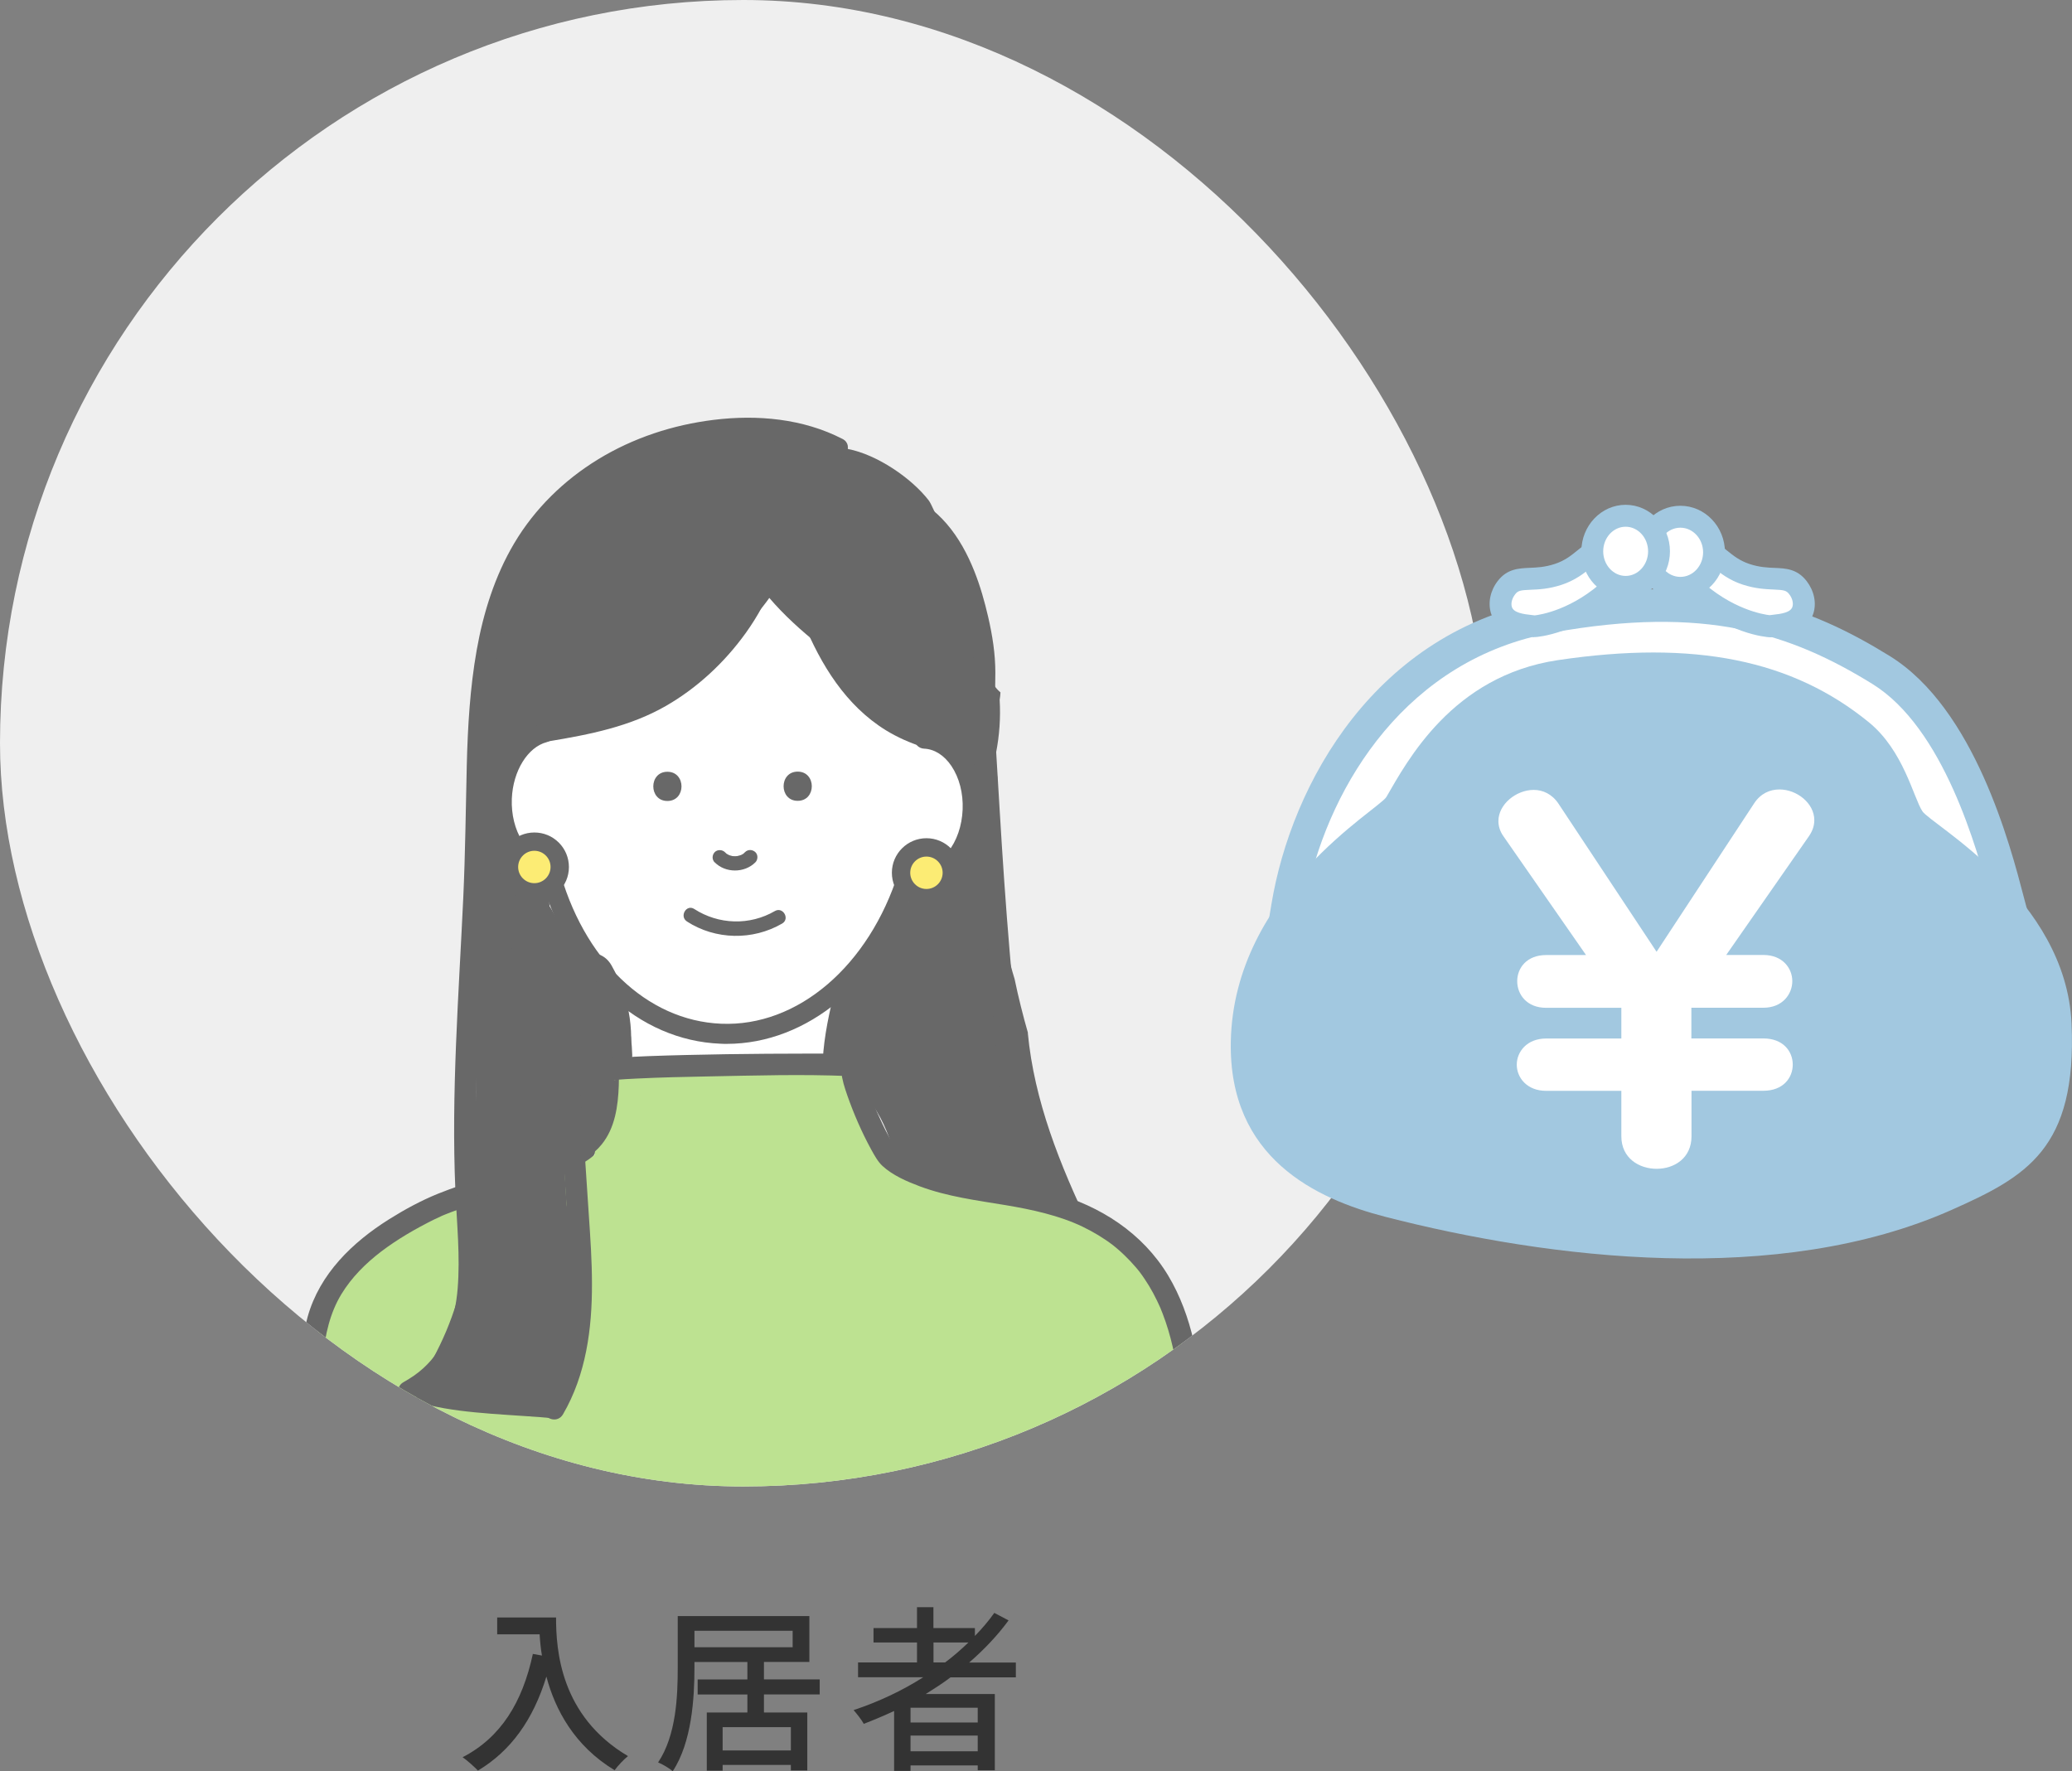 <?xml version="1.0" encoding="UTF-8"?>
<svg id="_レイヤー_2" data-name="レイヤー 2" xmlns="http://www.w3.org/2000/svg" width="278.76" height="238.31" xmlns:xlink="http://www.w3.org/1999/xlink" viewBox="0 0 278.76 238.31">
  <rect x="0" y="0" width="278.76" height="238.31" fill="#808080" stroke="none"/>
  <defs>
    <style>
      .cls-1 {
        fill: #bde291;
      }

      .cls-1, .cls-2, .cls-3, .cls-4, .cls-5, .cls-6, .cls-7, .cls-8 {
        stroke-width: 0px;
      }

      .cls-2 {
        fill: none;
      }

      .cls-3 {
        fill: #686868;
      }

      .cls-9 {
        clip-path: url(#clippath-1);
      }

      .cls-4 {
        fill: #333;
      }

      .cls-5 {
        fill: #fff;
      }

      .cls-6 {
        fill: #fcec74;
      }

      .cls-10 {
        clip-path: url(#clippath);
      }

      .cls-7 {
        fill: #a2c8e0;
      }

      .cls-8 {
        fill: #efefef;
      }
    </style>
    <clipPath id="clippath">
      <rect class="cls-2" x="0" y="0" width="200" height="200" rx="100" ry="100"/>
    </clipPath>
    <clipPath id="clippath-1">
      <rect class="cls-2" x="17.48" y="34.96" width="165.04" height="165.04"/>
    </clipPath>
  </defs>
  <g id="_レイヤー_1-2" data-name="レイヤー 1">
    <g>
      <g>
        <g>
          <path class="cls-4" d="m74.81,217.63c0,4.34.55,13.25,9.68,18.65-.5.38-1.41,1.34-1.8,1.9-5.44-3.29-8.01-8.18-9.18-12.6-1.77,5.79-4.77,9.99-9.21,12.65-.43-.46-1.46-1.39-2.06-1.8,5.15-2.66,8.05-7.39,9.45-13.9l1.22.22c-.17-1.01-.26-1.99-.31-2.86h-5.71v-2.26h7.91Z"/>
          <path class="cls-4" d="m102.78,227.99v2.42h5.83v7.8h-2.21v-.74h-9.18v.77h-2.13v-7.83h5.46v-2.42h-6.69v-2.02h6.69v-2.35h-7.12v.77c0,4.1-.36,10.03-2.92,13.92-.43-.38-1.41-.96-1.97-1.18,2.45-3.67,2.64-8.93,2.64-12.75v-6.94h17.71v6.17h-6.11v2.35h7.5v2.02h-7.5Zm-9.35-6.36h13.21v-2.21h-13.21v2.21Zm12.97,10.75h-9.18v3.14h9.18v-3.14Z"/>
          <path class="cls-4" d="m127.9,225.67c-1.08.82-2.21,1.54-3.36,2.26h9.3v10.25h-2.3v-.65h-9.04v.74h-2.21v-8.06c-1.34.62-2.71,1.2-4.08,1.73-.26-.5-.96-1.39-1.37-1.85,3.31-1.1,6.5-2.59,9.37-4.42h-8.77v-1.99h7.93v-2.69h-5.85v-1.94h5.85v-2.81h2.21v2.81h5.58v1.06c.96-.98,1.85-2.02,2.61-3.1l1.92,1.01c-1.51,2.06-3.31,3.94-5.3,5.67h6.28v1.99h-8.8Zm3.64,4.1h-9.04v1.99h9.04v-1.99Zm0,5.86v-2.11h-9.04v2.11h9.04Zm-4.39-11.95c1.13-.84,2.16-1.75,3.14-2.69h-4.7v2.69h1.56Z"/>
        </g>
        <g>
          <rect class="cls-8" x="0" y="0" width="200" height="200" rx="100" ry="100"/>
          <g class="cls-10">
            <g class="cls-9">
              <g>
                <path class="cls-3" d="m138.3,138.98c-.69-2.4-1.29-4.82-1.8-7.26-.73-2.36-1.27-4.77-1.54-7.29-.48-.64-.78-1.45-.78-2.44v-17.41c-.46-3.12-.79-6.25-.98-9.41-3.67-3.46-8.75-3.69-13.61-3.62-4,.06-8,.19-11.99.38-7.99.39-15.96,1.04-23.91,1.95-3.96.46-8.16.63-11.91,2.06-2.87,1.1-5.36,2.65-7.35,4.67-.11,13.43-.44,26.87-.84,40.3,1.59,2.85,4.41,4.59,8.37,4.99,1.3.13,2.61.23,3.91.32-.2,2.01-.41,4.02-.61,6.03-.33,3.22,3.07,6.32,6.18,6.18,3.63-.16,5.83-2.72,6.18-6.18.25-2.49.5-4.97.76-7.46,5.72-.88,11.42-.7,17.12.38.91-.12,1.82-.25,2.72-.39.08.37.15.74.21,1.11.49-.36,1.04-.61,1.62-.65,6.18-.43,8.67,4.74,10.23,9.75.13.41.24.82.36,1.24,1.04.78,2.06,1.58,3.07,2.39,7.72,1.84,15.27,4.28,22.9,6.49-4.01-8.38-7.47-16.99-8.33-26.12Z"/>
                <path class="cls-5" d="m130.24,106.19c-.6-3.16-2.66-5.79-5.37-7.37-.99-1.49-2.24-2.77-3.78-3.68.97-5.18-.3-10.35-3.74-14.81-2.14-2.77-4.98-4.9-8.16-6.2-.18-.12-.35-.25-.54-.36-4.27-2.74-9.53-3.53-14.5-3.79-5.27-.27-11,1.21-13.28,6.19-2.58,1.37-4.9,3.16-6.77,5.38-1.53,1.81-2.66,3.77-3.38,5.81-2.91,5.1-3.85,11-3.23,16.84-.08.11-.17.22-.25.33-.09.1-.17.21-.25.31.49.73.75,1.59.64,2.45-.22,1.76-.19,2.5.77,4.04.03.04.04.09.07.13.29.19.55.42.78.7,1.99,2.43,3.09,5.25,4.33,8.09.23.53.35,1.1.35,1.66.08.12.15.24.22.36,1.18,2.13,2.36,4.28,3.67,6.33,1.45-.71,3.43-.51,4.45,1.29,5.29,9.33,1.91,19.1-3.57,27.45-.92,1.4-2.33,1.65-3.55,1.23-.55.65-1.12,1.31-1.7,1.97-2.27,2.58-4.65,5.05-7.11,7.43-2.37,2.29-2.48,6.12-.52,8.66,1.64,2.12,4.08,2.85,6.51,2.37-.06,1.09-.11,2.19-.13,3.29-.07,3.28,2.56,6.05,5.72,6.48,1.75.24,3.83-.35,5.32-1.55.67-.17,1.32-.42,1.92-.77.02.35.05.7.06,1.05.18,3.44,2.9,6.76,6.59,6.6.1,0,.2-.02.3-.03,1.14,2.84,4.84,4.59,7.72,3.73,3.48,2.8,9.24,1.63,10.59-3.21.83-2.98,1.66-5.97,2.49-8.95,2.46.56,5.14.26,7.11-1.02,4.73-3.05,5.68-8.22,3.44-13.12-.41-.9-.8-1.8-1.2-2.7-.01-.03-.02-.05-.03-.07-.14-.35-.29-.69-.43-1.04-.73-1.83-1.43-3.67-2.09-5.52-1.23-3.48-2.33-7.01-3.28-10.57-.69-2.58-1.31-5.19-1.85-7.81-.41-.12-.79-.3-1.15-.56-.23-.22-.46-.43-.69-.65-.42-.52-.69-1.11-.79-1.77,0-.33-.02-.66-.02-.99.04-.49.19-.94.46-1.35.19-.44.49-.81.88-1.11.02-.02.05-.04.07-.06-.13-.78-.24-1.57-.29-2.34.18,2.7-.07-.59-.13-1.11-.04-.31-.06-.62-.1-.94,2.95-3.07,5.59-6.36,7.32-10.19.8-.44,1.59-.93,2.35-1.48.97-.71,1.91-1.48,2.78-2.31.58-.47,1.08-1,1.52-1.59,2.65-3.07,4.26-6.82,3.44-11.17Z"/>
                <path class="cls-1" d="m43.21,196.52c-.05,7.74.28,15.47,1.01,23.17h114.04c1.17-3.02,1.47-6.35,1.5-9.74.1-9.94,1.06-19.66-.85-29.41-.17-1.97-2.44-4.14-2.93-5.95-1.48-5.45-6.17-9.9-11.65-10.52-4.22-3.4-9.28-5.5-14.78-4.87-1.03.12-1.99.28-2.9.55-2.48-1.22-5.09-2.12-7.76-2.83,0-.21-.01-.41-.02-.62-.11-2.76-.32-5.62-1.81-8.03-1.72-2.77-4.33-4.71-7.49-5.54-3.71-.97-7.9-.21-11.67.01-4.58.27-10.66-1.09-14.48,1.86-2.85,2.21-3.06,6.41-3.35,9.95-.02.26-.05.54-.07.82-.29.23-.58.48-.78.61-.35.24-.71.47-1.07.7-.21.09-.42.17-.51.2-.04.02-.08.03-.13.05-1.2-.16-2.43-.06-3.63.34-5.38,1.8-10.89,3.91-15.76,6.94-1.9.84-3.79,1.68-5.69,2.52-1.97.87-6.34,3.69-6.8,5.73-.11.46-.18.92-.23,1.38-4.55,6.55-4.17,14.57-2.25,22.55.01.05.03.09.04.14Z"/>
                <path class="cls-3" d="m134.59,93.15c-.71-.59-1.24-1.42-1.5-2.37-1.97-7.26-1.25-14.89-6.66-20.49-.34-.54-1.1-2.46-1.48-2.96-2.32-3-6.94-6.16-10.87-6.92-2.18-2.18-5.1-2.58-8.16-3.17-1.79-.34-3.53-.41-5.27-.31-.41.23-.88.41-1.44.49-5.41.8-11.12,1.19-16,3.85-4.05,3.37-7.59,7.16-10.63,11.35-3.18,3.43-5.56,7.54-7.64,11.76-.33,4.86-.43,9.73-.46,14.6.9,1.01,1.78,3.84,3.16,4.42.31.13.9-1.74,1.23-1.65.56-1.65,2.39-2.6,4.09-2.63.73-.01,1.46-.09,2.19-.2.51-.13,1.02-.26,1.53-.42.37-.12.75-.15,1.12-.11.62-.15,1.24-.31,1.86-.46.08-.14.15-.29.22-.44,0-.02.01-.03.02-.05.03-.02.06-.04.08-.06.82-.37,1.61-.79,2.38-1.25,1.44-.06,2.84-.49,4.03-1.4.65-.5,1.29-1.01,1.93-1.52v.02c.07-.06.13-.12.2-.18,1.79-1.45,3.51-2.96,5.17-4.52.72-.21,1.42-.52,2.1-.93,3-1.81,5.67-4.26,7.71-7.15,1.99,2.32,4.27,4.39,6.74,6.36,1.03,1.01,2.11,1.97,3.24,2.88.03.05.06.09.09.14.39.6.74,1.22,1.07,1.86.04.07.07.14.1.2.02.2.05.41.08.61.54.23,1.06.62,1.52,1.21,3.06,3.93,7.53,5.84,11.79,8.14.12,0,.25-.02.37-.02,2.27,0,3.43,1.55,3.57,3.28.94-1.04,1.63-2.3,1.92-3.74.48-2.43.64-4.84.5-7.21.06-.33.09-.67.11-1.01Z"/>
                <g>
                  <g>
                    <g>
                      <path class="cls-3" d="m97.78,140.45c-.28,0-.57,0-.85-.02-11.02-.44-20.42-9.13-24.15-22.23-3.99-.89-6.83-5.43-6.62-10.84.2-4.98,2.97-9.15,6.73-10.13.72-.19,1.46.24,1.65.97.19.72-.24,1.46-.97,1.65-2.58.67-4.56,3.88-4.71,7.62-.17,4.31,2.11,7.98,5.08,8.18.58.04,1.07.44,1.21,1.01,3.25,12.4,11.83,20.67,21.88,21.08,10.3.43,19.89-7.78,23.86-20.39.11-.35.35-.63.68-.8.32-.16.7-.19,1.04-.08.35.12.71.18,1.07.2,1.41.05,2.76-.67,3.85-2.03,1.19-1.48,1.89-3.52,1.98-5.72.09-2.2-.45-4.28-1.51-5.86-.98-1.45-2.28-2.27-3.68-2.33-.75-.03-1.33-.66-1.3-1.4.03-.75.66-1.33,1.4-1.3,2.27.09,4.34,1.34,5.81,3.52,1.39,2.05,2.09,4.71,1.98,7.48-.11,2.77-1.02,5.37-2.57,7.3-1.64,2.05-3.81,3.13-6.07,3.04-.16,0-.33-.02-.49-.04-4.45,12.78-14.43,21.12-25.31,21.12Z"/>
                      <path class="cls-3" d="m107.32,107.75c2.53,0,2.53-3.93,0-3.93s-2.53,3.93,0,3.93h0Z"/>
                      <path class="cls-3" d="m89.79,107.77c2.53,0,2.53-3.93,0-3.93s-2.53,3.93,0,3.93h0Z"/>
                      <path class="cls-3" d="m96.14,116.01c1.44,1.48,4.02,1.48,5.48.02.36-.36.39-1.02,0-1.38-.39-.36-.99-.39-1.38,0-.06.06-.15.12-.2.19.02-.03.18-.13.07-.05-.04.03-.07.05-.11.08-.08.05-.16.09-.24.14-.04.02-.09.03-.12.06.02-.02.21-.08.08-.04-.17.06-.35.11-.53.15-.04,0-.07.01-.11.02.28-.06.14-.02.07-.01-.09,0-.18.01-.27.01-.08,0-.16,0-.25-.01-.04,0-.21-.02-.03,0,.18.02,0,0-.03,0-.17-.03-.33-.1-.5-.14-.11-.03.23.11.06.02-.03-.02-.07-.03-.1-.05-.08-.04-.16-.09-.24-.13-.04-.02-.07-.05-.11-.08-.09-.05.19.16.05.04-.07-.06-.14-.12-.2-.19-.36-.36-1.02-.38-1.38,0-.36.39-.38.99,0,1.38h0Z"/>
                      <path class="cls-3" d="m80.69,133.75c.4,1.37.75,2.75,1.01,4.16.25,1.37.39,2.54.44,4.02.02.76.65,1.5,1.46,1.46.77-.03,1.49-.64,1.46-1.46-.1-3.04-.7-6.04-1.55-8.96-.21-.73-1.04-1.26-1.8-1.02-.74.24-1.25,1.01-1.02,1.8h0Z"/>
                      <path class="cls-3" d="m112.4,132.85c-.8,3.23-1.54,6.5-1.71,9.84-.04.76.7,1.49,1.46,1.46.82-.04,1.42-.64,1.46-1.46.16-3.05.86-6.04,1.61-9.06.18-.74-.24-1.62-1.02-1.8-.75-.17-1.6.23-1.8,1.02h0Z"/>
                      <path class="cls-3" d="m92.41,123.98c3.86,2.49,8.86,2.58,12.82.28,1.08-.63.1-2.31-.98-1.68-3.39,1.97-7.57,1.84-10.85-.28-1.06-.68-2.03,1-.98,1.68h0Z"/>
                      <path class="cls-3" d="m44.68,224.38c-.89-13.93-2.71-27.85-1.24-41.81.31-2.97.93-5.88,2.5-8.46,1.36-2.23,3.25-4.12,5.32-5.7,2.22-1.69,4.67-3.1,7.17-4.34.33-.16.67-.31,1-.47.36-.16-.28.11.09-.04.1-.04.19-.08.29-.12.26-.1.52-.21.78-.31.94-.36,1.89-.68,2.84-1.01,4.41-1.49,8.95-2.8,13.12-4.92,1.59-.81,3.25-1.8,4.39-3.21,1.81-2.22,2.21-5.18,2.31-7.95.02-.56.03-1.12.03-1.67,0-.76.15.14-.41.7-.44.43-.38.27-.27.21.12-.07-.47.11-.24.11.08,0,.19-.04.27-.06.15-.03.38.01-.18.02.08,0,.17-.02.25-.03.97-.11,1.95-.15,2.92-.2,3.23-.16,6.46-.23,9.69-.29,6.25-.12,12.55-.31,18.8-.05.28.01.56.02.84.05v-2.92c-1.27-.07-1.85,1.2-1.76,2.28.09,1.08.44,2.14.79,3.16.88,2.51,1.96,5,3.24,7.34.42.75.87,1.6,1.51,2.19,1.38,1.27,3.29,2.09,5.02,2.74,3.7,1.38,7.66,1.89,11.54,2.53,3.55.59,7.23,1.4,10.34,2.89,1.45.7,2.84,1.53,4.11,2.5-.15-.12.2.16.27.22.15.12.29.24.44.37.28.24.56.5.83.76.53.51,1.04,1.05,1.52,1.61.12.14.24.28.35.42.06.07.11.14.17.21-.15-.19,0,0,.02.03.23.31.46.63.67.95.41.61.79,1.23,1.13,1.87.35.65.67,1.31.97,1.99.01.03.13.3.06.15-.06-.14.03.08.03.08.07.17.14.35.21.52.14.37.28.75.41,1.13.5,1.47.89,2.97,1.19,4.49.34,1.73.51,2.99.67,4.68.34,3.61.34,7.24.27,10.87-.1,5.26-.2,10.51-.3,15.77-.03,1.31-.05,2.63-.08,3.94-.04,1.88,2.88,1.88,2.92,0,.1-5.17.2-10.35.3-15.52.08-4.07.23-8.14.02-12.2-.32-6.27-1.37-12.79-4.65-18.26-3.44-5.72-9.11-9.35-15.46-11.12-3.65-1.01-7.43-1.39-11.14-2.1-1.93-.37-3.85-.81-5.7-1.47-.82-.29-1.49-.58-2.28-1-.37-.2-.74-.41-1.09-.64-.19-.12-.37-.24-.55-.37-.09-.06-.18-.13-.27-.2.03.02.19.17.09.06-.02-.02-.27-.28-.26-.29,0,0,.24.34.05.06-.06-.09-.13-.18-.19-.28-.27-.42-.52-.85-.75-1.29-.6-1.11-1.14-2.26-1.65-3.41-.06-.14-.12-.28-.18-.41-.11-.26-.03-.06,0,0-.03-.08-.07-.16-.1-.24-.13-.31-.25-.62-.38-.94-.23-.59-.45-1.18-.65-1.78-.16-.49-.32-.98-.44-1.48-.05-.2-.08-.39-.13-.59-.08-.35,0,.27,0,.05,0-.08,0-.18-.02-.26-.04-.41-.11.32,0,.02-.16.48-.71.9-1.13.87.79.04,1.46-.7,1.46-1.46,0-.85-.67-1.38-1.46-1.46-2.09-.2-4.24-.12-6.34-.13-3.62,0-7.23.03-10.85.08-3.51.06-7.02.13-10.52.26-1.21.05-2.42.1-3.63.19-.69.05-1.44.06-2.11.27-.34.11-.61.28-.83.57-.41.54-.32,1.22-.33,1.86-.02,1.24-.07,2.55-.28,3.71-.12.63-.27,1.24-.49,1.84-.09.25-.18.44-.32.7-.06.1-.11.2-.17.3-.03.05-.39.58-.22.36-.22.29-.49.55-.76.8-.15.14-.31.27-.47.4.23-.19.07-.05.01-.01-.13.09-.26.19-.4.28-.81.56-1.69,1.04-2.57,1.47-1.07.53-1.83.85-2.88,1.26-2.23.88-4.5,1.63-6.78,2.38-2.03.67-4.08,1.33-6.06,2.13-2.29.93-4.48,2.12-6.57,3.43-4.95,3.11-9.35,7.35-10.97,13.13-.92,3.29-1.12,6.82-1.32,10.21-.21,3.52-.23,7.06-.13,10.59.19,7.03.86,14.03,1.39,21.04.14,1.78.27,3.56.38,5.34.05.79.64,1.46,1.46,1.46.75,0,1.51-.67,1.46-1.46h0Z"/>
                    </g>
                    <g>
                      <g>
                        <path class="cls-6" d="m124.64,114.02c-1.89,0-3.42,1.53-3.42,3.42,0,1.89,1.53,3.42,3.42,3.42,1.89,0,3.42-1.53,3.42-3.42,0-1.89-1.53-3.42-3.42-3.42Z"/>
                        <path class="cls-3" d="m124.64,122.09h0c-2.57,0-4.65-2.09-4.65-4.66,0-2.57,2.09-4.65,4.65-4.65h0c2.57,0,4.65,2.09,4.65,4.66,0,2.57-2.09,4.65-4.65,4.65Zm0-6.84c-1.2,0-2.18.98-2.18,2.18,0,1.2.98,2.18,2.18,2.18h0c1.2,0,2.18-.98,2.18-2.18,0-1.2-.98-2.18-2.18-2.18h0Z"/>
                      </g>
                      <g>
                        <path class="cls-6" d="m75.31,116.66c0,1.89-1.53,3.42-3.42,3.42-1.89,0-3.42-1.53-3.42-3.42,0-1.89,1.53-3.42,3.42-3.42s3.42,1.53,3.42,3.42Z"/>
                        <path class="cls-3" d="m71.89,121.31h0c-1.24,0-2.41-.48-3.29-1.36-.88-.88-1.36-2.05-1.36-3.29,0-2.57,2.09-4.65,4.65-4.65h0c1.24,0,2.41.48,3.29,1.36.88.88,1.36,2.05,1.36,3.29,0,2.57-2.09,4.65-4.65,4.65Zm0-6.84c-1.2,0-2.18.98-2.18,2.18,0,.58.23,1.13.64,1.54.41.41.96.64,1.54.64h0c1.2,0,2.18-.98,2.18-2.18,0-.58-.23-1.13-.64-1.54-.41-.41-.96-.64-1.54-.64h0Z"/>
                      </g>
                    </g>
                  </g>
                  <path class="cls-3" d="m78.31,167.08c-.19-.97-.39-1.95-.57-2.92-.82-.45-1.46-1.2-1.52-2.14-.67-10.25-.7-20.85-3.06-30.92-1.37.21-2.61-.59-3.38-1.79-1.11-1.72-1.9-3.54-2.35-5.46l-1.36-1.36c-.43-.43-.67-.98-.75-1.57-.57.57-1.06,1.22-1.45,1.96-.33.62-.59,1.27-.78,1.93.16,2.24.26,4.48.3,6.72.16.4.35.78.57,1.15,0,1.08.01,2.17.02,3.25.02,2.56.03,5.12.04,7.68.02,4.42-.02,8.85-.35,13.27-.08,1.07-.18,2.15-.3,3.22,0,.01,0,.02,0,.03.02-.11.04-.23.07-.35-.04.18-.06.36-.09.54-.07.57-.09.66-.08.49-.02.18-.05.37-.08.55-.21,1.3-.47,2.6-.77,3.89-.04.07-.08.14-.12.21-.19.36-.35.72-.49,1.07.04.69.03,1.39-.01,2.08.54.72.82,1.6.65,2.5-1.07,5.58-3.26,10.63-6.31,15.19q-.84,2.07,1.67,2.78c4.96,1.2,11.68,1.26,16.76,1.76,1.75-2.31,1.57-4.25,2.46-7.07.13-.42.31-.79.53-1.1.08-3.98.17-8-.56-11.91-.31-1.64.32-2.91,1.33-3.69Z"/>
                  <path class="cls-3" d="m73.83,99.74c5.48-.91,10.92-1.97,15.78-4.77,4.23-2.44,7.87-5.84,10.72-9.8,1.62-2.25,2.93-4.7,3.95-7.28.29-.73-.32-1.6-1.02-1.8-.83-.23-1.5.28-1.8,1.02-3.32,8.34-10.55,15.22-19.15,17.85-3.03.93-6.15,1.45-9.27,1.96-.78.13-1.21,1.09-1.02,1.8.23.83,1.02,1.15,1.8,1.02h0Z"/>
                  <path class="cls-3" d="m108.07,83.69c2.37,5.75,5.71,11.23,11.12,14.57,1.57.96,3.27,1.71,5.02,2.26,1.8.57,2.56-2.25.78-2.82-3.44-1.09-6.36-3.04-8.75-5.74-2.27-2.56-4.05-5.87-5.36-9.05-.3-.73-.97-1.25-1.8-1.02-.69.19-1.32,1.06-1.02,1.8h0Z"/>
                  <path class="cls-3" d="m113.35,59.06c-5.3-2.74-11.47-3.29-17.32-2.57-5.49.67-10.83,2.42-15.56,5.31-4.6,2.81-8.54,6.66-11.29,11.3-2.61,4.4-4.16,9.37-5.05,14.39-.9,5.09-1.2,10.27-1.33,15.43-.14,5.94-.2,11.87-.47,17.81-.61,13.16-1.64,26.34-1.06,39.52.19,4.38.66,8.77.3,13.15-.33,3.97-1.57,7.93-4.63,10.7-.8.73-1.67,1.31-2.64,1.86-1.64.92-.17,3.44,1.47,2.52,4.02-2.25,6.77-5.91,7.95-10.35,1.13-4.26.98-8.76.73-13.13-.32-5.71-.5-11.41-.4-17.14.11-6.52.47-13.03.81-19.54.35-6.51.67-13.03.76-19.55.07-5.01.12-10.03.59-15.03.47-4.93,1.38-9.87,3.19-14.5,1.82-4.64,4.7-8.76,8.48-12.01,3.96-3.39,8.78-5.73,13.83-7.01,5.27-1.33,11.03-1.64,16.3-.16,1.34.38,2.63.87,3.86,1.51,1.67.86,3.14-1.66,1.47-2.52h0Z"/>
                  <path class="cls-3" d="m120.56,69.11c1.76.61,3.28,1.7,4.58,3.17.62.7,1.12,1.42,1.65,2.32.46.79,1,1.86,1.28,2.54.81,1.9,1.39,3.89,1.88,5.89.54,2.22,1,4.42,1.04,6.71.05,2.87-.23,5.73-.06,8.6.18,3.1.37,6.2.56,9.29.38,6.26.76,12.51,1.29,18.76.58,6.97,1.24,13.93,1.77,20.9.06.79.63,1.46,1.46,1.46.74,0,1.52-.67,1.46-1.46-.49-6.41-1.09-12.8-1.63-19.2-.54-6.37-.97-12.74-1.35-19.11-.19-3.22-.39-6.44-.58-9.66-.18-2.94,0-5.86,0-8.8,0-2.56-.39-5.01-.96-7.49-.48-2.08-1.06-4.14-1.85-6.13-1.85-4.68-4.84-8.89-9.77-10.61-.74-.26-1.6.3-1.8,1.02-.22.8.27,1.54,1.02,1.8h0Z"/>
                  <path class="cls-3" d="m74.81,140.93c.46,6.96.92,13.91,1.38,20.87.39,5.91.99,11.96.1,17.86-.49,3.21-1.42,6.33-3.06,9.15-.95,1.63,1.57,3.1,2.52,1.47,3.09-5.31,3.91-11.5,3.89-17.55,0-3.07-.21-6.14-.42-9.21-.23-3.52-.47-7.04-.7-10.56-.27-4.01-.53-8.02-.8-12.03-.05-.79-.63-1.46-1.46-1.46-.75,0-1.51.67-1.46,1.46h0Z"/>
                </g>
              </g>
            </g>
          </g>
        </g>
      </g>
      <g>
        <g>
          <path class="cls-5" d="m270.71,123.36c-1.05-3.19-5.41-25.67-17.64-33.22-11.68-7.21-23.98-10.9-44.52-7.21s-32.44,21.67-35.32,39.11l97.48,1.32Z"/>
          <path class="cls-7" d="m273.77,125.61l-103.14-1.4.42-2.53c2.69-16.29,14.03-36.78,37.11-40.93,23.09-4.15,35.79,1.16,46.07,7.51,11.43,7.06,16.24,25.51,18.05,32.46.23.86.42,1.61.53,1.95l.97,2.94Zm-97.88-5.74l91.92,1.25c-1.82-6.95-6.33-23.18-15.91-29.1-11.02-6.81-22.54-10.59-42.97-6.92-19.65,3.53-29.89,20.38-33.05,34.77Z"/>
        </g>
        <g>
          <g>
            <path class="cls-5" d="m228.35,74.08c2.33-.59,3.06,2.05,6.58,3.2,3.59,1.17,5.47-.12,6.95,1.78.65.84,1,1.99.68,3.02-.61,2-3.24,2.02-4.46,2.18,0,0-5.25-.29-10.58-5.33-.37-.35-1.8-1.6-1.75-2.33.09-1.22,1.45-2.23,2.58-2.52Z"/>
            <path class="cls-7" d="m238.16,85.74h-.14c-.24-.02-5.85-.39-11.51-5.74l-.11-.1c-1.06-.98-2.19-2.14-2.1-3.4.15-1.92,2.01-3.41,3.69-3.84h0c1.99-.5,3.26.53,4.39,1.44.82.66,1.67,1.35,3.01,1.79,1.34.44,2.42.48,3.37.52,1.49.06,3.02.13,4.29,1.76,1.01,1.31,1.36,2.93.92,4.35-.83,2.7-3.82,3.01-5.25,3.16-.16.02-.3.03-.43.05l-.13.02Zm-10.88-9.19c.13.19.42.54,1.12,1.18l.13.12c4.43,4.18,8.81,4.84,9.55,4.92.1-.01.21-.02.33-.04,1.26-.13,2.51-.32,2.74-1.1.15-.49-.02-1.16-.44-1.69-.39-.5-.7-.56-2.08-.62-1.08-.05-2.43-.1-4.16-.66-1.85-.6-3.06-1.58-3.95-2.3-1.08-.88-1.34-1-1.82-.88-.65.16-1.26.67-1.43,1.05Z"/>
          </g>
          <g>
            <path class="cls-5" d="m216.21,74.08c-2.33-.59-3.06,2.05-6.58,3.2-3.59,1.17-5.47-.12-6.95,1.78-.65.84-1,1.99-.68,3.02.61,2,3.24,2.02,4.46,2.18,0,0,5.25-.29,10.58-5.33.37-.35,1.8-1.6,1.75-2.33-.09-1.22-1.45-2.23-2.58-2.52Z"/>
            <path class="cls-7" d="m206.4,85.74l-.13-.02c-.13-.02-.27-.03-.43-.05-1.44-.15-4.43-.46-5.25-3.16-.43-1.42-.09-3.05.92-4.35,1.26-1.63,2.8-1.69,4.29-1.76.95-.04,2.03-.08,3.37-.52,1.34-.44,2.19-1.12,3.01-1.79,1.13-.91,2.4-1.94,4.39-1.44,1.68.43,3.54,1.92,3.69,3.84.1,1.26-1.03,2.42-2.1,3.4l-.11.1c-5.66,5.35-11.28,5.72-11.51,5.73h-.14Zm9.17-10.27c-.34,0-.68.22-1.54.92-.88.71-2.09,1.69-3.95,2.3-1.72.56-3.07.62-4.16.66-1.38.06-1.69.11-2.08.62-.42.54-.59,1.2-.44,1.69.24.77,1.48.97,2.74,1.1.12.01.23.02.33.04.73-.08,5.12-.73,9.55-4.92l.13-.12c.69-.64.99-.99,1.12-1.18-.17-.38-.78-.88-1.43-1.05h0c-.1-.03-.19-.04-.28-.04Z"/>
          </g>
          <g>
            <ellipse class="cls-5" cx="226.07" cy="74.31" rx="4.53" ry="4.78"/>
            <path class="cls-7" d="m226.07,80.57c-3.31,0-6-2.81-6-6.26s2.69-6.26,6-6.26,6,2.81,6,6.26-2.69,6.26-6,6.26Zm0-9.57c-1.69,0-3.06,1.49-3.06,3.31s1.37,3.31,3.06,3.31,3.06-1.49,3.06-3.31-1.37-3.31-3.06-3.31Z"/>
          </g>
          <g>
            <ellipse class="cls-5" cx="218.71" cy="74.18" rx="4.49" ry="4.78"/>
            <path class="cls-7" d="m218.71,80.44c-3.29,0-5.96-2.81-5.96-6.26s2.68-6.26,5.96-6.26,5.96,2.81,5.96,6.26-2.68,6.26-5.96,6.26Zm0-9.57c-1.67,0-3.02,1.49-3.02,3.31s1.36,3.31,3.02,3.31,3.02-1.49,3.02-3.31-1.36-3.31-3.02-3.31Z"/>
          </g>
        </g>
        <path class="cls-7" d="m186.52,107.23c2.78-4.78,8.84-16.29,23.07-18.41,18.42-2.74,31.57-.02,41.84,8.36,4.68,3.82,5.99,10.12,7.2,11.97,1.19,1.81,19.32,11.7,20.07,28.57.74,16.86-6.12,20.6-16.07,25.04-23.36,10.41-54.09,6.66-76.25.96-9.33-2.4-21.11-7.92-20.79-23.6.4-20.09,19.97-31.23,20.93-32.89Z"/>
        <path class="cls-5" d="m227.57,146.77v6.11c0,2.96-2.34,4.38-4.69,4.38s-4.75-1.42-4.75-4.38v-6.11h-10.12c-2.59,0-3.95-1.79-3.95-3.52s1.36-3.52,3.95-3.52h10.12v-4.13h-10.12c-2.59,0-3.89-1.79-3.89-3.58s1.3-3.52,3.89-3.52h5.37l-11.11-15.98c-.49-.68-.68-1.42-.68-2.04,0-2.28,2.41-4.2,4.75-4.2,1.23,0,2.47.56,3.33,1.85l13.2,19.93,13.14-19.99c.86-1.3,2.1-1.85,3.39-1.85,2.34,0,4.69,1.85,4.69,4.13,0,.68-.19,1.36-.68,2.1l-11.17,16.04h5c2.59,0,3.89,1.79,3.89,3.52s-1.3,3.58-3.89,3.58h-9.69v4.13h9.69c2.65,0,3.95,1.73,3.95,3.52s-1.3,3.52-3.95,3.52h-9.69Z"/>
      </g>
    </g>
  </g>
</svg>